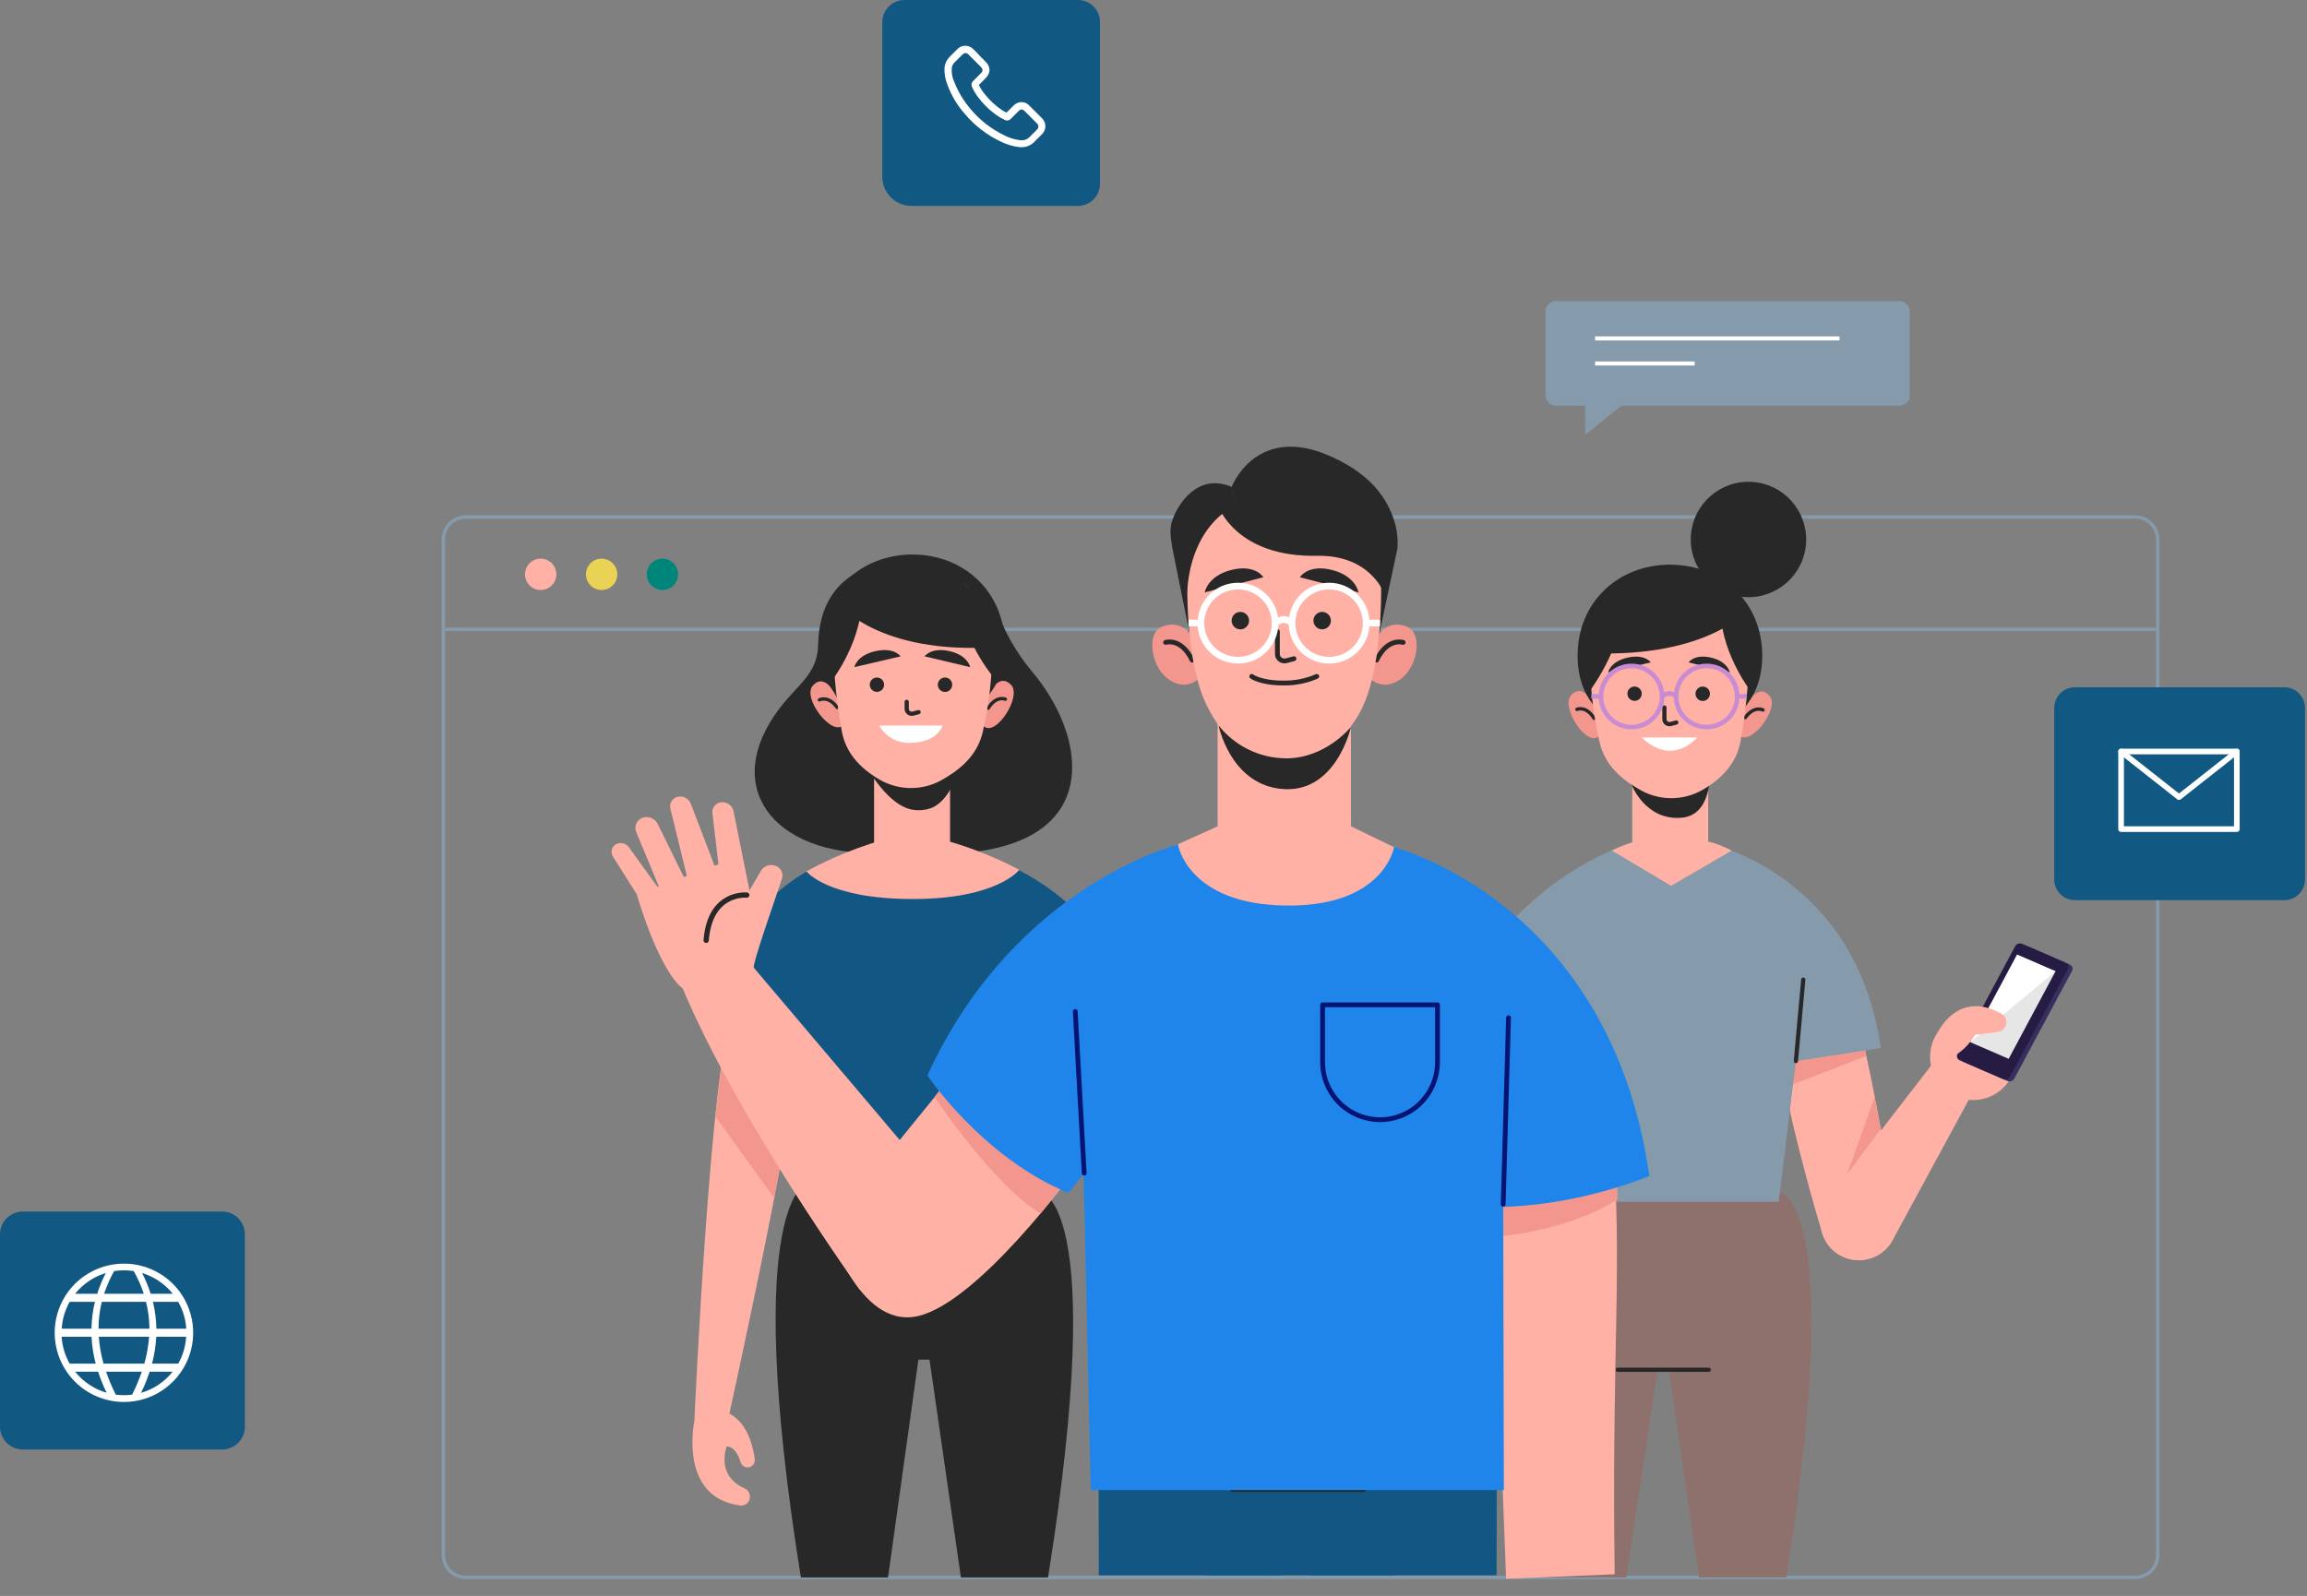 <svg width="672" height="465" viewBox="0 0 672 465" fill="none" xmlns="http://www.w3.org/2000/svg">
<rect x="0" y="0" width="672" height="465" fill="#808080" stroke="none"/>
<g clip-path="url(#clip0)">
<path d="M129.14 183.37H628.51" stroke="#859AAA" stroke-miterlimit="10"/>
<path d="M621.99 150.64H135.66C132.059 150.64 129.14 153.559 129.14 157.16V453.08C129.14 456.681 132.059 459.6 135.66 459.6H621.99C625.591 459.6 628.51 456.681 628.51 453.08V157.16C628.51 153.559 625.591 150.64 621.99 150.64Z" stroke="#859AAA" stroke-miterlimit="10"/>
<path d="M162.06 167.34C162.06 168.244 161.792 169.127 161.29 169.879C160.788 170.631 160.074 171.216 159.239 171.562C158.404 171.908 157.485 171.999 156.599 171.822C155.712 171.646 154.898 171.211 154.259 170.571C153.619 169.932 153.184 169.118 153.008 168.232C152.832 167.345 152.922 166.426 153.268 165.591C153.614 164.756 154.2 164.042 154.951 163.54C155.703 163.038 156.586 162.77 157.49 162.77C158.701 162.773 159.862 163.255 160.719 164.111C161.575 164.968 162.057 166.129 162.06 167.34Z" fill="#FFB1A5"/>
<path d="M179.81 167.34C179.81 168.244 179.542 169.127 179.04 169.879C178.538 170.631 177.824 171.216 176.989 171.562C176.154 171.908 175.235 171.999 174.349 171.822C173.462 171.646 172.648 171.211 172.009 170.571C171.369 169.932 170.934 169.118 170.758 168.232C170.582 167.345 170.672 166.426 171.018 165.591C171.364 164.756 171.95 164.042 172.701 163.54C173.453 163.038 174.336 162.77 175.24 162.77C176.452 162.77 177.615 163.251 178.472 164.109C179.329 164.966 179.81 166.128 179.81 167.34Z" fill="#EAD254"/>
<path d="M197.53 167.34C197.53 168.244 197.262 169.128 196.759 169.88C196.257 170.632 195.542 171.217 194.706 171.563C193.871 171.909 192.952 171.999 192.065 171.821C191.178 171.644 190.364 171.208 189.725 170.568C189.086 169.928 188.652 169.113 188.477 168.225C188.301 167.338 188.393 166.419 188.741 165.584C189.088 164.749 189.675 164.036 190.428 163.535C191.181 163.034 192.066 162.768 192.97 162.77C194.18 162.773 195.34 163.255 196.195 164.112C197.05 164.969 197.53 166.13 197.53 167.34Z" fill="#00857B"/>
<path d="M604.4 262.28H665.4C668.725 262.28 671.42 259.585 671.42 256.26V206.27C671.42 202.945 668.725 200.25 665.4 200.25H604.4C601.075 200.25 598.38 202.945 598.38 206.27V256.26C598.38 259.585 601.075 262.28 604.4 262.28Z" fill="#115883"/>
<path d="M651.56 241.58H623.01H617.85V218.97H651.56V224.62V241.58Z" stroke="white" stroke-width="1.65" stroke-linecap="round" stroke-linejoin="round"/>
<path d="M617.85 218.97L634.71 232.25L651.56 218.97" stroke="white" stroke-width="1.65" stroke-linecap="round" stroke-linejoin="round"/>
<path d="M553.28 87.75H453.19C451.528 87.75 450.18 89.098 450.18 90.76V115.2C450.18 116.862 451.528 118.21 453.19 118.21H553.28C554.942 118.21 556.29 116.862 556.29 115.2V90.76C556.29 89.098 554.942 87.75 553.28 87.75Z" fill="#859AAA"/>
<path d="M464.63 98.6H535.81" stroke="white" stroke-width="1.18" stroke-miterlimit="10"/>
<path d="M464.63 105.91H493.63" stroke="white" stroke-width="1.18" stroke-miterlimit="10"/>
<path d="M461.74 114.76V126.64L476.67 114.76H461.74Z" fill="#859AAA"/>
<path d="M518.14 347.28L481.63 342.42L481.92 346.04L450.71 350.2C450.71 350.2 430.59 348.61 448.32 459.61H473.71L482.85 399.12H486.09L494.94 459.61H520.33C538.06 348.61 518.14 347.28 518.14 347.28Z" fill="#8E716C"/>
<path d="M471.23 399.11H497.72" stroke="#282828" stroke-width="1.23" stroke-linecap="round" stroke-linejoin="round"/>
<path d="M539.45 294C536.33 289 518.79 289.19 517.86 289.08C513.12 288.53 520.86 326.26 530.77 359.25C531.218 360.739 531.975 362.116 532.991 363.293C534.008 364.47 535.26 365.419 536.668 366.08C538.075 366.74 539.606 367.096 541.161 367.126C542.715 367.155 544.259 366.857 545.69 366.25L545.89 366.17C548.222 365.182 550.146 363.427 551.343 361.195C552.54 358.963 552.937 356.389 552.47 353.9C547.77 329.08 543.06 299.8 539.45 294Z" fill="#FFB1A5"/>
<path d="M543.63 307.68L521.23 316.37L519.13 305.75L542.32 299.96L543.63 307.68Z" fill="#F3978E"/>
<path d="M547.86 328.94C547.86 328.94 537.25 343.19 537.76 342.54C538.27 341.89 546.08 319.54 546.08 319.54L547.86 328.94Z" fill="#F3978E"/>
<path d="M563.03 309.79L532.62 349.19C531.675 350.414 530.995 351.82 530.621 353.32C530.247 354.82 530.187 356.381 530.447 357.905C530.706 359.429 531.278 360.882 532.127 362.174C532.976 363.466 534.084 364.568 535.38 365.41C536.675 366.25 538.129 366.813 539.652 367.064C541.175 367.314 542.733 367.246 544.229 366.865C545.724 366.484 547.125 365.797 548.342 364.848C549.559 363.898 550.566 362.708 551.3 361.35L576.62 314.65L563.03 309.79Z" fill="#FFB1A5"/>
<path d="M570.9 319.91C568.538 319.147 566.455 317.7 564.915 315.753C563.376 313.806 562.448 311.446 562.249 308.972C562.051 306.498 562.59 304.02 563.8 301.852C565.009 299.685 566.835 297.925 569.045 296.794C571.255 295.664 573.751 295.215 576.216 295.503C578.682 295.791 581.006 296.804 582.896 298.413C584.786 300.023 586.156 302.157 586.833 304.545C587.51 306.933 587.464 309.468 586.7 311.83C586.194 313.399 585.384 314.852 584.316 316.107C583.248 317.363 581.942 318.395 580.475 319.145C579.008 319.896 577.407 320.35 575.764 320.481C574.121 320.612 572.468 320.418 570.9 319.91Z" fill="#FFB1A5"/>
<path d="M583.91 300.43C583.91 300.43 587.34 296.87 581.25 294.37C575.16 291.87 567.63 292.44 562.82 304.12L583.91 300.43Z" fill="#FFB1A5"/>
<path d="M590.22 275.53L602.95 281.05C603.119 281.127 603.269 281.24 603.392 281.379C603.514 281.519 603.606 281.683 603.66 281.86C603.715 282.038 603.732 282.225 603.709 282.409C603.687 282.593 603.626 282.771 603.53 282.93L586.77 314.22C586.589 314.571 586.285 314.843 585.916 314.983C585.547 315.124 585.138 315.123 584.77 314.98L572.03 309.46C571.861 309.383 571.71 309.271 571.588 309.131C571.466 308.991 571.375 308.826 571.321 308.649C571.267 308.471 571.252 308.284 571.276 308.099C571.3 307.915 571.362 307.738 571.46 307.58L588.21 276.29C588.391 275.936 588.697 275.663 589.068 275.522C589.44 275.382 589.85 275.385 590.22 275.53Z" fill="#372F5F"/>
<path d="M589 275L601.73 280.53C601.9 280.605 602.051 280.716 602.174 280.854C602.298 280.993 602.39 281.156 602.445 281.333C602.5 281.51 602.516 281.697 602.493 281.881C602.47 282.065 602.407 282.242 602.31 282.4L585.53 313.66C585.349 314.011 585.046 314.284 584.677 314.426C584.308 314.568 583.9 314.569 583.53 314.43L570.8 308.91C570.631 308.832 570.481 308.72 570.358 308.581C570.236 308.441 570.145 308.277 570.09 308.1C570.035 307.922 570.018 307.735 570.041 307.551C570.063 307.367 570.124 307.189 570.22 307.03L586.97 275.74C587.156 275.387 587.467 275.116 587.842 274.979C588.218 274.842 588.63 274.85 589 275Z" fill="#261B43"/>
<path d="M587.56 278.16L598.75 283.01L585.1 308.51L573.91 303.66L587.56 278.16Z" fill="#E6E6E6"/>
<path d="M598.75 283.01L573.91 303.66L587.56 278.16L598.75 283.01Z" fill="white"/>
<path d="M577.59 293.33C579.476 293.736 581.295 294.409 582.99 295.33C583.54 295.638 583.974 296.118 584.225 296.696C584.476 297.274 584.53 297.918 584.38 298.53C584.24 299.09 583.934 299.595 583.502 299.979C583.07 300.362 582.533 300.607 581.96 300.68L575.34 301.51C575.34 301.51 571.89 307.46 567.34 308.13L571.48 297.68L577.59 293.33Z" fill="#FFB1A5"/>
<path d="M493.05 244.42C492.32 244.42 540.05 251.02 547.86 305.37L523.12 309.16L518.12 350.16H449.12L435.42 274.34C435.42 274.34 450.71 252.43 479.1 244.34L493.05 244.42Z" fill="#859AAA"/>
<path d="M523.12 309.16L525.27 285.43" stroke="#282828" stroke-width="1.23" stroke-linecap="round" stroke-linejoin="round"/>
<path d="M497.58 245.2V226.31H475.45V245.42C473.414 246.077 471.428 246.882 469.51 247.83L486.77 258.11L504.41 247.83C502.255 246.665 499.96 245.781 497.58 245.2Z" fill="#FFB1A5"/>
<path d="M475.25 228.62C475.25 228.62 479.25 239.17 489.83 238.26C499.58 237.42 498.03 222.8 498.03 222.8L475.25 228.62Z" fill="#282828"/>
<path d="M465.6 214.59C462.13 217.73 454.38 205.8 457.73 202.45C461.08 199.1 463.64 204.36 463.64 204.36L465.13 207.92L466.26 212.74L466.53 214L465.6 214.59Z" fill="#F3978E"/>
<path d="M459.35 206.68C459.35 206.68 461.97 205.5 464.35 209.3" stroke="#282828" stroke-width="0.99" stroke-linecap="round" stroke-linejoin="round"/>
<path d="M506.61 214.23C509.8 217.65 518.54 206.42 515.48 202.8C512.42 199.18 509.48 204.2 509.48 204.2L507.68 207.62L506.15 212.33L505.78 213.57L506.61 214.23Z" fill="#F3978E"/>
<path d="M513.53 206.87C513.53 206.87 511.02 205.48 508.37 209.07" stroke="#282828" stroke-width="0.99" stroke-linecap="round" stroke-linejoin="round"/>
<path d="M459.53 191.07C459.53 206.87 471.53 214.35 486.42 214.35C501.31 214.35 513.32 206.87 513.32 191.07C513.32 175.27 501.32 164.53 486.42 164.53C471.52 164.53 459.53 175.28 459.53 191.07Z" fill="#282828"/>
<path d="M463.17 192.17C463.181 200.247 464.1 208.298 465.91 216.17C467.25 221.99 471.02 226.05 476.34 229.32L477.34 229.91C480.142 231.611 483.349 232.528 486.626 232.565C489.904 232.602 493.131 231.758 495.97 230.12C501.74 226.76 505.78 222.32 506.97 216.12C508.413 208.225 509.252 200.232 509.48 192.21C509.48 192.21 511.63 167.73 486.65 168.21C461.67 168.69 463.17 192.17 463.17 192.17Z" fill="#FFB1A5"/>
<path d="M484.82 206.14V209.53C484.82 209.722 484.857 209.912 484.93 210.09C485.078 210.424 485.342 210.693 485.672 210.848C486.003 211.002 486.379 211.031 486.73 210.93L488.28 210.51" stroke="#282828" stroke-width="1.23" stroke-linecap="round" stroke-linejoin="round"/>
<path d="M480.85 193L468.43 195.91C468.43 195.91 469 192.75 474.08 191.61C479.16 190.47 480.85 193 480.85 193Z" fill="#282828"/>
<path d="M491.87 193L503.87 195.91C503.87 195.91 503.32 192.75 498.42 191.61C493.52 190.47 491.87 193 491.87 193Z" fill="#282828"/>
<path d="M476.13 204.21C477.284 204.21 478.22 203.274 478.22 202.12C478.22 200.966 477.284 200.03 476.13 200.03C474.976 200.03 474.04 200.966 474.04 202.12C474.04 203.274 474.976 204.21 476.13 204.21Z" fill="#282828"/>
<path d="M498.08 202.13C498.082 202.546 497.96 202.953 497.731 203.299C497.501 203.646 497.174 203.917 496.791 204.077C496.407 204.238 495.985 204.281 495.576 204.201C495.168 204.121 494.793 203.922 494.499 203.628C494.204 203.335 494.003 202.961 493.921 202.553C493.839 202.146 493.88 201.723 494.039 201.339C494.198 200.954 494.467 200.626 494.812 200.395C495.158 200.163 495.564 200.04 495.98 200.04C496.255 200.039 496.528 200.092 496.783 200.196C497.038 200.301 497.269 200.454 497.464 200.649C497.659 200.843 497.814 201.074 497.92 201.328C498.026 201.582 498.08 201.855 498.08 202.13Z" fill="#282828"/>
<path d="M478.22 214.87H494.37C494.37 214.87 487.22 223.58 478.22 214.87Z" fill="white"/>
<path d="M481.537 209.231C485.012 205.756 485.012 200.12 481.537 196.645C478.061 193.169 472.426 193.169 468.95 196.645C465.474 200.121 465.474 205.756 468.95 209.231C472.426 212.707 478.061 212.707 481.537 209.231Z" stroke="#C98BD2" stroke-width="1.34" stroke-miterlimit="10"/>
<path d="M503.418 209.23C506.894 205.754 506.894 200.119 503.418 196.643C499.942 193.168 494.307 193.168 490.832 196.643C487.356 200.119 487.356 205.754 490.832 209.23C494.307 212.705 499.942 212.705 503.418 209.23Z" stroke="#C98BD2" stroke-width="1.34" stroke-miterlimit="10"/>
<path d="M484.15 202.94C484.15 202.94 486.26 200.94 488.22 202.94" stroke="#C98BD2" stroke-width="1.34" stroke-miterlimit="10"/>
<path d="M466.34 202.94L463.53 202.86" stroke="#C98BD2" stroke-width="1.34" stroke-miterlimit="10"/>
<path d="M506.03 202.94L508.85 202.86" stroke="#C98BD2" stroke-width="1.34" stroke-miterlimit="10"/>
<path d="M509.18 200.28C509.18 200.28 499.18 186.78 501.49 173.1C503.913 174.529 506.002 176.461 507.615 178.765C509.228 181.07 510.328 183.694 510.84 186.46C512.77 196.09 509.18 200.28 509.18 200.28Z" fill="#282828"/>
<path d="M463.16 201.2C463.16 201.2 474.76 185.86 472.46 172.2C467.37 175.451 463.774 180.585 462.46 186.48C460.53 196.09 463.16 201.2 463.16 201.2Z" fill="#282828"/>
<path d="M508.34 178.49C508.34 178.49 495.51 192.49 460.42 190.13C460.42 190.13 465.8 169.52 482.8 167.33C482.8 167.33 502.44 165 508.34 178.49Z" fill="#282828"/>
<path d="M525.897 159.872C527.378 150.708 521.15 142.079 511.987 140.598C502.823 139.117 494.194 145.345 492.713 154.509C491.232 163.672 497.46 172.302 506.623 173.783C515.787 175.264 524.416 169.036 525.897 159.872Z" fill="#282828"/>
<path d="M302.9 347.24L271.69 343.09L271.97 339.46L235.47 344.32C235.47 344.32 215.55 348.61 233.28 459.61H258.67L267.52 396.16H270.76L279.9 459.61H305.28C323.01 348.61 302.9 347.24 302.9 347.24Z" fill="#282828"/>
<path d="M300.41 195.4C295.752 189.82 292.195 183.407 289.93 176.5C286.84 167.76 276.74 171.31 276.74 171.31C276.74 171.31 268.32 160.48 255.65 164.26C242.98 168.04 238.58 177.04 238.32 187.76C238.06 198.48 229.63 200.16 223.14 212.55C211.68 234.44 230.98 252.88 266.14 247.77V247.43C270.326 248.586 274.683 248.993 279.01 248.63C321.22 246.12 317.14 215.09 300.41 195.4Z" fill="#282828"/>
<path d="M286.59 211.63C290.06 214.78 297.82 202.84 294.47 199.49C291.12 196.14 288.56 201.4 288.56 201.4L287.06 204.96L285.93 209.79L285.66 211.05L286.59 211.63Z" fill="#F3978E"/>
<path d="M292.85 203.72C292.85 203.72 290.22 202.54 287.85 206.35" stroke="#282828" stroke-width="0.99" stroke-linecap="round" stroke-linejoin="round"/>
<path d="M245.58 211.27C242.39 214.7 233.65 203.46 236.71 199.84C239.77 196.22 242.71 201.24 242.71 201.24L244.5 204.66L246.03 209.37L246.41 210.61L245.58 211.27Z" fill="#F3978E"/>
<path d="M238.68 203.92C238.68 203.92 241.2 202.52 243.84 206.11" stroke="#282828" stroke-width="0.99" stroke-linecap="round" stroke-linejoin="round"/>
<path d="M292.68 188.11C292.68 203.91 280.63 211.4 265.78 211.4C250.93 211.4 238.88 203.91 238.88 188.11C238.88 172.31 250.93 161.57 265.78 161.57C280.63 161.57 292.68 172.32 292.68 188.11Z" fill="#282828"/>
<path d="M276.74 223.35H254.61V252H276.74V223.35Z" fill="#FFB1A5"/>
<path d="M251.38 221.57C251.38 221.57 257.54 233.86 265.12 235.78C267.157 236.266 269.292 236.144 271.26 235.43C274.11 234.43 277.73 230.16 278.34 225.43L278.63 222.74C278.63 222.74 265.14 230.11 251.38 221.57Z" fill="#282828"/>
<path d="M289.02 189.21C289.009 197.287 288.09 205.338 286.28 213.21C284.94 219.03 281.18 223.09 275.85 226.36L274.85 226.96C272.047 228.66 268.84 229.575 265.562 229.61C262.285 229.645 259.058 228.799 256.22 227.16C250.45 223.8 246.41 219.37 245.22 213.16C243.777 205.262 242.939 197.265 242.71 189.24C242.71 189.24 240.56 164.76 265.55 165.24C290.54 165.72 289.02 189.21 289.02 189.21Z" fill="#FFB1A5"/>
<path d="M264.11 204.51V206.51C264.111 206.705 264.148 206.899 264.22 207.08C264.369 207.412 264.635 207.678 264.966 207.829C265.297 207.98 265.672 208.005 266.02 207.9L267.57 207.49" stroke="#282828" stroke-width="1.23" stroke-linecap="round" stroke-linejoin="round"/>
<path d="M269.32 191.24L282.61 194.38C282.61 194.38 282 190.97 276.61 189.73C271.22 188.49 269.32 191.24 269.32 191.24Z" fill="#282828"/>
<path d="M262.34 191.24L248.87 194.38C248.87 194.38 249.49 190.97 254.99 189.73C260.49 188.49 262.34 191.24 262.34 191.24Z" fill="#282828"/>
<path d="M257.53 199.49C257.532 199.904 257.411 200.309 257.183 200.654C256.954 200.999 256.629 201.268 256.247 201.428C255.865 201.588 255.445 201.631 255.038 201.551C254.632 201.472 254.259 201.273 253.966 200.981C253.672 200.689 253.472 200.317 253.391 199.911C253.31 199.506 253.35 199.085 253.508 198.703C253.666 198.32 253.934 197.993 254.278 197.763C254.622 197.533 255.026 197.41 255.44 197.41C255.714 197.409 255.986 197.462 256.239 197.565C256.493 197.669 256.723 197.822 256.917 198.016C257.111 198.209 257.266 198.439 257.371 198.692C257.476 198.945 257.53 199.216 257.53 199.49Z" fill="#282828"/>
<path d="M277.37 199.49C277.374 199.906 277.254 200.314 277.026 200.662C276.798 201.01 276.471 201.282 276.088 201.444C275.704 201.606 275.281 201.651 274.873 201.572C274.464 201.493 274.088 201.295 273.792 201.002C273.497 200.709 273.295 200.335 273.212 199.927C273.129 199.519 273.17 199.096 273.328 198.711C273.486 198.326 273.756 197.997 274.101 197.765C274.447 197.534 274.854 197.41 275.27 197.41C275.544 197.409 275.816 197.461 276.071 197.565C276.325 197.669 276.556 197.822 276.751 198.015C276.946 198.208 277.101 198.438 277.207 198.691C277.313 198.944 277.369 199.216 277.37 199.49Z" fill="#282828"/>
<path d="M256.13 211.4H274.53C274.53 211.4 273.23 216.45 264.9 216.45C263.116 216.491 261.355 216.042 259.808 215.152C258.262 214.262 256.99 212.964 256.13 211.4Z" fill="white"/>
<path d="M243.01 197.33C243.01 197.33 253.01 183.82 250.7 170.14C248.277 171.569 246.188 173.501 244.575 175.805C242.962 178.11 241.863 180.734 241.35 183.5C239.42 193.13 243.01 197.33 243.01 197.33Z" fill="#282828"/>
<path d="M289.04 196.88C289.04 196.88 277.43 182.88 279.74 169.22C284.83 172.471 288.426 177.605 289.74 183.5C291.65 193.13 289.04 196.88 289.04 196.88Z" fill="#282828"/>
<path d="M243.85 175.53C243.85 175.53 255.31 190.94 290.41 188.53C290.41 188.53 286.41 166.53 269.41 164.37C269.39 164.37 249.75 162 243.85 175.53Z" fill="#282828"/>
<path d="M211.86 415C211.35 415.8 241.07 285.7 232.25 287.66C231.44 287.84 215.99 289.28 213.69 293.95C207.03 307.49 202.26 414 202.26 414L211.86 415Z" fill="#FFB1A5"/>
<path d="M202.26 414C202.26 414 197.47 436.23 215.58 438.66C216.16 438.735 216.748 438.609 217.247 438.304C217.745 437.998 218.124 437.531 218.32 436.98V436.82C218.52 436.215 218.486 435.557 218.225 434.976C217.964 434.395 217.495 433.933 216.91 433.68C213.91 432.36 209.38 429.02 211.65 421.45C211.65 421.45 214.27 421.13 215.71 426.01C215.794 426.312 215.944 426.592 216.15 426.829C216.355 427.065 216.611 427.253 216.899 427.377C217.187 427.502 217.499 427.561 217.812 427.549C218.126 427.537 218.432 427.456 218.71 427.31C219.1 427.114 219.419 426.802 219.623 426.417C219.827 426.032 219.907 425.592 219.85 425.16C219.42 421.74 217.69 413.51 211.09 411.3L202.26 414Z" fill="#FFB1A5"/>
<path d="M208.35 325.22C208.35 325.22 225.53 349.33 225.53 348.87C225.53 348.41 231.53 315.01 231.53 315.01L210.76 306.01L208.35 325.22Z" fill="#F3978E"/>
<path d="M255.93 247.29C256.66 247.29 213.61 248.06 205.74 302.41L230.53 306.2L235.53 347.2H304.53L318.23 271.38C318.23 271.38 308.45 255 280.06 247L255.93 247.29Z" fill="#125783"/>
<path d="M234.89 253.86C234.89 253.86 240.97 261.94 265.89 261.94C290.58 261.94 296.89 253.44 296.89 253.44C296.89 253.44 282.33 245.3 265.44 242.67C254.766 244.893 244.474 248.663 234.89 253.86Z" fill="#FFB1A5"/>
<path d="M320 426L320.059 459H372.938L377 426H320Z" fill="#125783"/>
<path d="M436 426L435.94 459H382.134L378 426H436Z" fill="#125783"/>
<path d="M406 426H352V459H406V426Z" fill="#125783"/>
<path d="M359.03 434H397.28" stroke="#282828" stroke-width="1.4" stroke-linecap="round" stroke-linejoin="round"/>
<path d="M469.553 331C472.833 366.779 469.375 392.855 470.333 458.695L438.713 460L434 336.757L469.553 331Z" fill="#FFB1A5"/>
<path d="M437.87 360.13C437.87 360.13 457.69 358.31 471.24 349.37L470.88 341.5L437.88 346L437.87 360.13Z" fill="#F3978E"/>
<path d="M406.07 246.89C406.07 246.89 469.07 262.72 480.43 342.63C480.43 342.63 449.62 355.99 418.74 350.25L425.74 323.52L406.07 246.89Z" fill="#2085EA"/>
<path d="M218.01 280.11L264.88 335.48L250.53 375.87C250.53 375.87 214.9 326.34 198.89 288.05L218.01 280.11Z" fill="#FFB1A5"/>
<path d="M219.53 282.11C219.53 282.11 203.07 291.41 198.88 288.05C191.56 282.17 185.52 260.65 185.52 260.65C185.52 260.65 216.3 249.04 216.01 249.5C215.72 249.96 219.53 282.11 219.53 282.11Z" fill="#FFB1A5"/>
<path d="M219.53 282.11C219.24 280.46 225.63 262.58 227.82 255.87C227.926 255.472 227.949 255.055 227.887 254.648C227.825 254.24 227.68 253.849 227.461 253.5C227.241 253.151 226.952 252.851 226.611 252.619C226.27 252.386 225.885 252.227 225.48 252.15C224.762 251.961 224.001 252.011 223.314 252.293C222.627 252.574 222.05 253.072 221.67 253.71L213.95 266.9L219.53 282.11Z" fill="#FFB1A5"/>
<path d="M218.98 262.79L213.68 236.41C213.513 235.556 213.016 234.801 212.298 234.309C211.58 233.818 210.697 233.627 209.84 233.78C209.114 233.915 208.468 234.325 208.037 234.925C207.606 235.525 207.425 236.269 207.53 237L209.84 256.64L218.98 262.79Z" fill="#FFB1A5"/>
<path d="M208.44 253.06L201.24 234.23C200.946 233.435 200.357 232.784 199.595 232.412C198.834 232.039 197.958 231.974 197.15 232.23C196.469 232.454 195.897 232.926 195.549 233.552C195.201 234.179 195.101 234.913 195.27 235.61L200.61 257.37L208.44 253.06Z" fill="#FFB1A5"/>
<path d="M200.7 258.61L191.6 240.11C191.198 239.281 190.496 238.636 189.636 238.306C188.777 237.975 187.823 237.984 186.97 238.33C186.589 238.497 186.246 238.738 185.958 239.038C185.671 239.338 185.446 239.692 185.295 240.079C185.145 240.466 185.072 240.88 185.081 241.295C185.091 241.71 185.182 242.12 185.35 242.5L192.61 259.97L200.7 258.61Z" fill="#FFB1A5"/>
<path d="M185.53 260.65L178.38 249.31C178.236 249.004 178.153 248.672 178.138 248.333C178.123 247.995 178.175 247.657 178.291 247.339C178.407 247.021 178.585 246.729 178.815 246.48C179.045 246.232 179.322 246.031 179.63 245.89C180.249 245.62 180.943 245.571 181.593 245.754C182.244 245.936 182.812 246.337 183.2 246.89L192.6 259.89L185.53 260.65Z" fill="#FFB1A5"/>
<path d="M217.53 260.8C217.53 260.8 206.8 259.68 205.7 273.98" stroke="#282828" stroke-width="1.53" stroke-linecap="round" stroke-linejoin="round"/>
<path d="M241.03 357C241.03 357 249.85 387.51 267.42 383.46C284.99 379.41 312.37 341.87 312.37 341.87L306.24 277.8L256.93 338.49L241.03 357Z" fill="#FFB1A5"/>
<path d="M272.22 319.62C272.22 319.62 288.87 344.73 303.08 353.62L312.37 341.88L276.53 314.11L272.22 319.62Z" fill="#F3978E"/>
<path d="M345.07 245.5C345.07 245.5 296.19 256.5 270.14 313.33C270.14 313.33 285.88 337.04 311.14 347.58L328.03 326.89L345.07 245.5Z" fill="#2085EA"/>
<path d="M345.07 245.33C333.564 251.23 323.066 258.919 313.97 268.11L317.73 434.17H438.06L437.67 269C437.67 269 422.5 254.16 406.07 246.93C392.1 240.74 358.64 238.36 345.07 245.33Z" fill="#2085EA"/>
<path d="M385.26 292.77H418.73V309.5C418.73 313.938 416.968 318.194 413.831 321.333C410.693 324.473 406.438 326.237 402 326.24C397.56 326.24 393.302 324.476 390.163 321.337C387.024 318.198 385.26 313.94 385.26 309.5V292.77Z" stroke="#041475" stroke-width="1.4" stroke-linecap="round" stroke-linejoin="round"/>
<path d="M437.86 350.86L439.42 296.54" stroke="#041475" stroke-width="1.4" stroke-linecap="round" stroke-linejoin="round"/>
<path d="M315.81 341.81L313.21 294.72" stroke="#041475" stroke-width="1.4" stroke-linecap="round" stroke-linejoin="round"/>
<path d="M346.53 184.67L341.53 159.86C341.25 157.86 340.46 154.72 341.42 151.79C343.01 146.94 348.85 137.62 358.83 141.89L360.99 151.71C360.99 151.71 350.62 153.8 346.47 167.36L346.53 184.67Z" fill="#282828"/>
<path d="M358.03 147C357.84 150.26 354.97 164.53 344.85 169.72C344.85 169.73 335.99 150.73 358.03 147Z" fill="#282828"/>
<path d="M393.53 240.76V198.62H354.68V240.76L343.11 246C343.11 246 345.82 263.46 374.5 263.85C403.18 264.24 406.07 246.85 406.07 246.85L393.53 240.76Z" fill="#FFB1A5"/>
<path d="M358.76 141.89C358.76 141.89 365.89 123.08 387.87 133.08C401.18 139.08 404.87 147.24 406.49 152.99C407.018 155.185 407.217 157.446 407.08 159.7L401.77 184.7L381.01 150.15L360.92 151.74L358.76 141.89Z" fill="#282828"/>
<path d="M401.77 184.67C401.77 184.67 404.39 180.51 409.77 182.56C415.15 184.61 412.77 197.72 404.62 199.39C403.71 199.553 402.776 199.517 401.882 199.284C400.988 199.051 400.155 198.626 399.44 198.04C399.44 198.04 401.45 188.35 401.77 184.67Z" fill="#F3978E"/>
<path d="M408.72 187.18C408.72 187.18 404.19 185.67 400.98 192.34" stroke="#282828" stroke-width="1.4" stroke-linecap="round" stroke-linejoin="round"/>
<path d="M346.53 184.67C346.53 184.67 343.91 180.51 338.53 182.56C333.15 184.61 335.53 197.72 343.67 199.39C344.58 199.553 345.514 199.517 346.408 199.284C347.302 199.051 348.135 198.626 348.85 198.04C348.85 198.04 346.79 188.35 346.53 184.67Z" fill="#F3978E"/>
<path d="M339.53 187.18C339.53 187.18 344.05 185.67 347.26 192.34" stroke="#282828" stroke-width="1.4" stroke-linecap="round" stroke-linejoin="round"/>
<path d="M402.31 172.22C402.31 180.13 401.53 196.68 396.67 206.5C392.11 215.72 384.56 220.68 374.67 220.97C364.78 221.26 357.4 217.45 351.49 205.49C345.58 193.53 345.86 172.37 345.86 172.37C345.86 172.37 345.86 144.12 373.78 144.12C403.18 144.12 402.31 172.22 402.31 172.22Z" fill="#FFB1A5"/>
<path d="M354.97 211.39C354.97 211.39 358.22 227.89 372.58 229.79C389.12 231.97 393.52 211.79 393.52 211.79C393.52 211.79 386.21 220.95 374.66 220.96C370.87 220.943 367.133 220.075 363.725 218.418C360.317 216.761 357.324 214.359 354.97 211.39Z" fill="#282828"/>
<path d="M372.09 184V190.54C372.089 190.814 372.14 191.085 372.24 191.34C372.449 191.803 372.818 192.175 373.279 192.388C373.74 192.602 374.262 192.641 374.75 192.5L376.92 191.92" stroke="#282828" stroke-width="1.4" stroke-linecap="round" stroke-linejoin="round"/>
<path d="M363.84 180.83C363.84 181.332 363.691 181.823 363.412 182.241C363.133 182.659 362.736 182.984 362.272 183.177C361.808 183.369 361.297 183.419 360.804 183.321C360.312 183.223 359.859 182.981 359.504 182.626C359.149 182.271 358.907 181.818 358.809 181.326C358.711 180.833 358.761 180.322 358.953 179.858C359.146 179.394 359.471 178.997 359.889 178.718C360.307 178.439 360.798 178.29 361.3 178.29C361.974 178.29 362.62 178.558 363.096 179.034C363.572 179.51 363.84 180.156 363.84 180.83Z" fill="#282828"/>
<path d="M387.67 180.83C387.67 181.332 387.521 181.823 387.242 182.241C386.963 182.659 386.566 182.984 386.102 183.177C385.638 183.369 385.127 183.419 384.635 183.321C384.142 183.223 383.689 182.981 383.334 182.626C382.979 182.271 382.737 181.818 382.639 181.326C382.541 180.833 382.591 180.322 382.783 179.858C382.976 179.394 383.301 178.997 383.719 178.718C384.137 178.439 384.628 178.29 385.13 178.29C385.804 178.29 386.45 178.558 386.926 179.034C387.402 179.51 387.67 180.156 387.67 180.83Z" fill="#282828"/>
<path d="M378.63 168.19L395.72 172.6C395.72 172.6 394.94 167.81 387.95 166.06C380.96 164.31 378.63 168.19 378.63 168.19Z" fill="#282828"/>
<path d="M368.01 168.19L350.92 172.6C350.92 172.6 351.7 167.81 358.69 166.06C365.68 164.31 368.01 168.19 368.01 168.19Z" fill="#282828"/>
<path d="M364.61 197.08C364.61 197.08 367.13 199.01 373.76 199.01C377.125 199.086 380.466 198.427 383.55 197.08" stroke="#282828" stroke-width="1.4" stroke-linecap="round" stroke-linejoin="round"/>
<path d="M360.61 192.37C366.575 192.37 371.41 187.535 371.41 181.57C371.41 175.605 366.575 170.77 360.61 170.77C354.645 170.77 349.81 175.605 349.81 181.57C349.81 187.535 354.645 192.37 360.61 192.37Z" stroke="white" stroke-width="1.95" stroke-miterlimit="10"/>
<path d="M387.15 192.37C393.115 192.37 397.95 187.535 397.95 181.57C397.95 175.605 393.115 170.77 387.15 170.77C381.185 170.77 376.35 175.605 376.35 181.57C376.35 187.535 381.185 192.37 387.15 192.37Z" stroke="white" stroke-width="1.95" stroke-miterlimit="10"/>
<path d="M371.42 181.57C371.42 181.57 373.98 179.18 376.35 181.57" stroke="white" stroke-width="1.95" stroke-miterlimit="10"/>
<path d="M349.81 181.57L346.19 181.48" stroke="white" stroke-width="1.95" stroke-miterlimit="10"/>
<path d="M397.95 181.57L401.99 181.51" stroke="white" stroke-width="1.95" stroke-miterlimit="10"/>
<path d="M354.97 147.66C354.97 147.66 360.15 162.39 383.56 161.94C399.46 161.63 403.26 173.14 403.26 173.14C403.26 173.14 400.49 147.41 399.77 147.66C399.05 147.91 375.57 141.39 375.57 141.39L354.97 147.66Z" fill="#282828"/>
</g>
<path d="M263.45 0H313.96C315.673 0 317.316 0.681 318.528 1.892C319.739 3.104 320.42 4.747 320.42 6.46V53.56C320.415 55.27 319.732 56.908 318.521 58.115C317.31 59.322 315.67 60 313.96 60H265.52C263.26 60 261.093 59.102 259.495 57.505C257.898 55.907 257 53.74 257 51.48V6.48C256.997 5.631 257.162 4.789 257.485 4.004C257.808 3.219 258.282 2.505 258.882 1.903C259.481 1.301 260.192 0.823 260.976 0.497C261.76 0.17 262.601 0.001 263.45 0V0Z" fill="#115883"/>
<path d="M303.52 34.45L299.9 30.84C299.612 30.504 299.257 30.233 298.857 30.043C298.457 29.854 298.022 29.75 297.58 29.74C296.705 29.755 295.871 30.114 295.26 30.74L293.2 32.8L292.81 32.61C292.587 32.513 292.37 32.402 292.16 32.28C290.12 30.952 288.312 29.297 286.81 27.38C286.14 26.575 285.575 25.688 285.13 24.74C285.65 24.29 286.13 23.74 286.55 23.32L287.13 22.74C287.462 22.434 287.73 22.066 287.919 21.655C288.108 21.245 288.214 20.802 288.23 20.35C288.208 19.904 288.098 19.466 287.905 19.063C287.713 18.66 287.443 18.299 287.11 18L285.31 16.19C285.097 15.992 284.903 15.774 284.73 15.54L283.5 14.32C282.889 13.693 282.055 13.334 281.18 13.32C280.746 13.32 280.316 13.409 279.917 13.581C279.518 13.753 279.158 14.004 278.86 14.32L276.6 16.58C275.754 17.429 275.231 18.547 275.12 19.74C275.043 21.415 275.329 23.087 275.96 24.64C277.083 27.745 278.779 30.611 280.96 33.09C283.794 36.473 287.311 39.22 291.28 41.15C293.094 42.073 295.058 42.662 297.08 42.89H297.53C298.258 42.902 298.979 42.758 299.647 42.468C300.314 42.179 300.912 41.75 301.4 41.21L301.47 41.15C301.821 40.729 302.209 40.341 302.63 39.99L303.47 39.15C303.792 38.851 304.05 38.489 304.228 38.087C304.406 37.685 304.5 37.251 304.505 36.811C304.509 36.371 304.424 35.935 304.255 35.529C304.086 35.123 303.836 34.756 303.52 34.45ZM302.03 37.8L301.26 38.58C300.81 38.97 300.42 39.42 299.97 39.87C299.675 40.191 299.316 40.445 298.917 40.617C298.517 40.79 298.085 40.876 297.65 40.87H297.32C295.569 40.679 293.872 40.153 292.32 39.32C288.624 37.504 285.35 34.931 282.71 31.77C280.727 29.445 279.14 26.81 278.01 23.97C277.406 22.727 277.138 21.349 277.23 19.97C277.274 19.253 277.597 18.582 278.13 18.1L280.33 15.91C280.443 15.779 280.58 15.672 280.735 15.595C280.889 15.517 281.058 15.472 281.23 15.46C281.404 15.466 281.574 15.509 281.729 15.586C281.885 15.664 282.022 15.775 282.13 15.91C282.52 16.29 282.91 16.68 283.29 17.07C283.492 17.298 283.709 17.512 283.94 17.71L285.74 19.52C285.994 19.757 286.157 20.076 286.2 20.42C286.187 20.593 286.139 20.762 286.06 20.916C285.981 21.071 285.872 21.208 285.74 21.32L285.16 21.9L283.55 23.52L283.49 23.58C283.262 23.772 283.101 24.032 283.031 24.321C282.961 24.611 282.985 24.915 283.1 25.19V25.26C283.646 26.513 284.362 27.684 285.23 28.74C286.871 30.842 288.856 32.651 291.1 34.09C291.365 34.27 291.646 34.424 291.94 34.55C292.161 34.641 292.375 34.748 292.58 34.87L292.65 34.93C292.942 35.09 293.279 35.145 293.606 35.087C293.934 35.029 294.231 34.861 294.45 34.61L296.71 32.35C296.94 32.089 297.263 31.928 297.61 31.9C297.935 31.945 298.233 32.105 298.45 32.35L302.06 35.96C302.19 36.077 302.293 36.22 302.362 36.38C302.432 36.54 302.467 36.713 302.464 36.887C302.461 37.062 302.421 37.233 302.346 37.391C302.271 37.548 302.163 37.688 302.03 37.8Z" fill="white"/>
<path d="M64.69 353H6.64C2.973 353 0 355.973 0 359.64V415.7C0 419.367 2.973 422.34 6.64 422.34H64.69C68.357 422.34 71.33 419.367 71.33 415.7V359.64C71.33 355.973 68.357 353 64.69 353Z" fill="#115883"/>
<path d="M21.84 374.06C19.018 376.88 17.097 380.474 16.318 384.387C15.539 388.3 15.938 392.356 17.465 396.042C18.991 399.728 21.576 402.878 24.893 405.095C28.21 407.311 32.11 408.495 36.1 408.495C40.089 408.495 43.989 407.311 47.306 405.095C50.623 402.878 53.209 399.728 54.735 396.042C56.262 392.356 56.661 388.3 55.882 384.387C55.103 380.474 53.181 376.88 50.36 374.06C46.567 370.298 41.442 368.188 36.1 368.188C30.758 368.188 25.633 370.298 21.84 374.06ZM50.32 376.96H43.89C43.225 374.878 42.388 372.854 41.39 370.91C44.908 371.981 48.02 374.09 50.32 376.96ZM28.7 387.14C28.7 384.504 29.019 381.879 29.65 379.32H42.53C43.182 381.876 43.518 384.502 43.53 387.14H28.7ZM43.43 389.5C43.238 392.148 42.773 394.768 42.04 397.32H30.16C29.435 394.767 28.973 392.147 28.78 389.5H43.43ZM36.1 370.13C37.054 370.127 38.007 370.201 38.95 370.35C40.142 372.452 41.123 374.666 41.88 376.96H30.33C31.087 374.667 32.065 372.454 33.25 370.35C34.193 370.201 35.145 370.127 36.1 370.13ZM30.82 370.91C29.822 372.854 28.985 374.878 28.32 376.96H21.89C24.189 374.09 27.302 371.981 30.82 370.91ZM20.29 379.32H27.65C27.023 381.881 26.688 384.504 26.65 387.14H17.98C18.144 384.391 18.934 381.717 20.29 379.32ZM20.29 397.32C18.925 394.925 18.125 392.251 17.95 389.5H26.65C26.791 392.142 27.203 394.762 27.88 397.32H20.29ZM21.89 399.67H28.58C29.262 401.769 30.091 403.817 31.06 405.8C27.441 404.759 24.236 402.616 21.89 399.67ZM36.1 406.51C35.304 406.51 34.509 406.46 33.72 406.36C32.632 404.195 31.69 401.96 30.9 399.67H41.31C40.52 401.96 39.577 404.195 38.49 406.36C37.697 406.461 36.899 406.511 36.1 406.51ZM41.1 405.8C42.068 403.815 42.9 401.767 43.59 399.67H50.28C47.945 402.619 44.751 404.768 41.14 405.82L41.1 405.8ZM51.88 397.32H44.29C44.968 394.763 45.377 392.142 45.51 389.5H54.22C54.057 392.247 53.271 394.922 51.92 397.32H51.88ZM54.22 387.14H45.55C45.508 384.504 45.172 381.881 44.55 379.32H51.91C53.28 381.713 54.084 384.388 54.26 387.14H54.22Z" fill="white"/>
<defs>
<clipPath id="clip0">
<rect width="586.42" height="404.42" fill="white" transform="translate(85 60)"/>
</clipPath>
</defs>
</svg>
